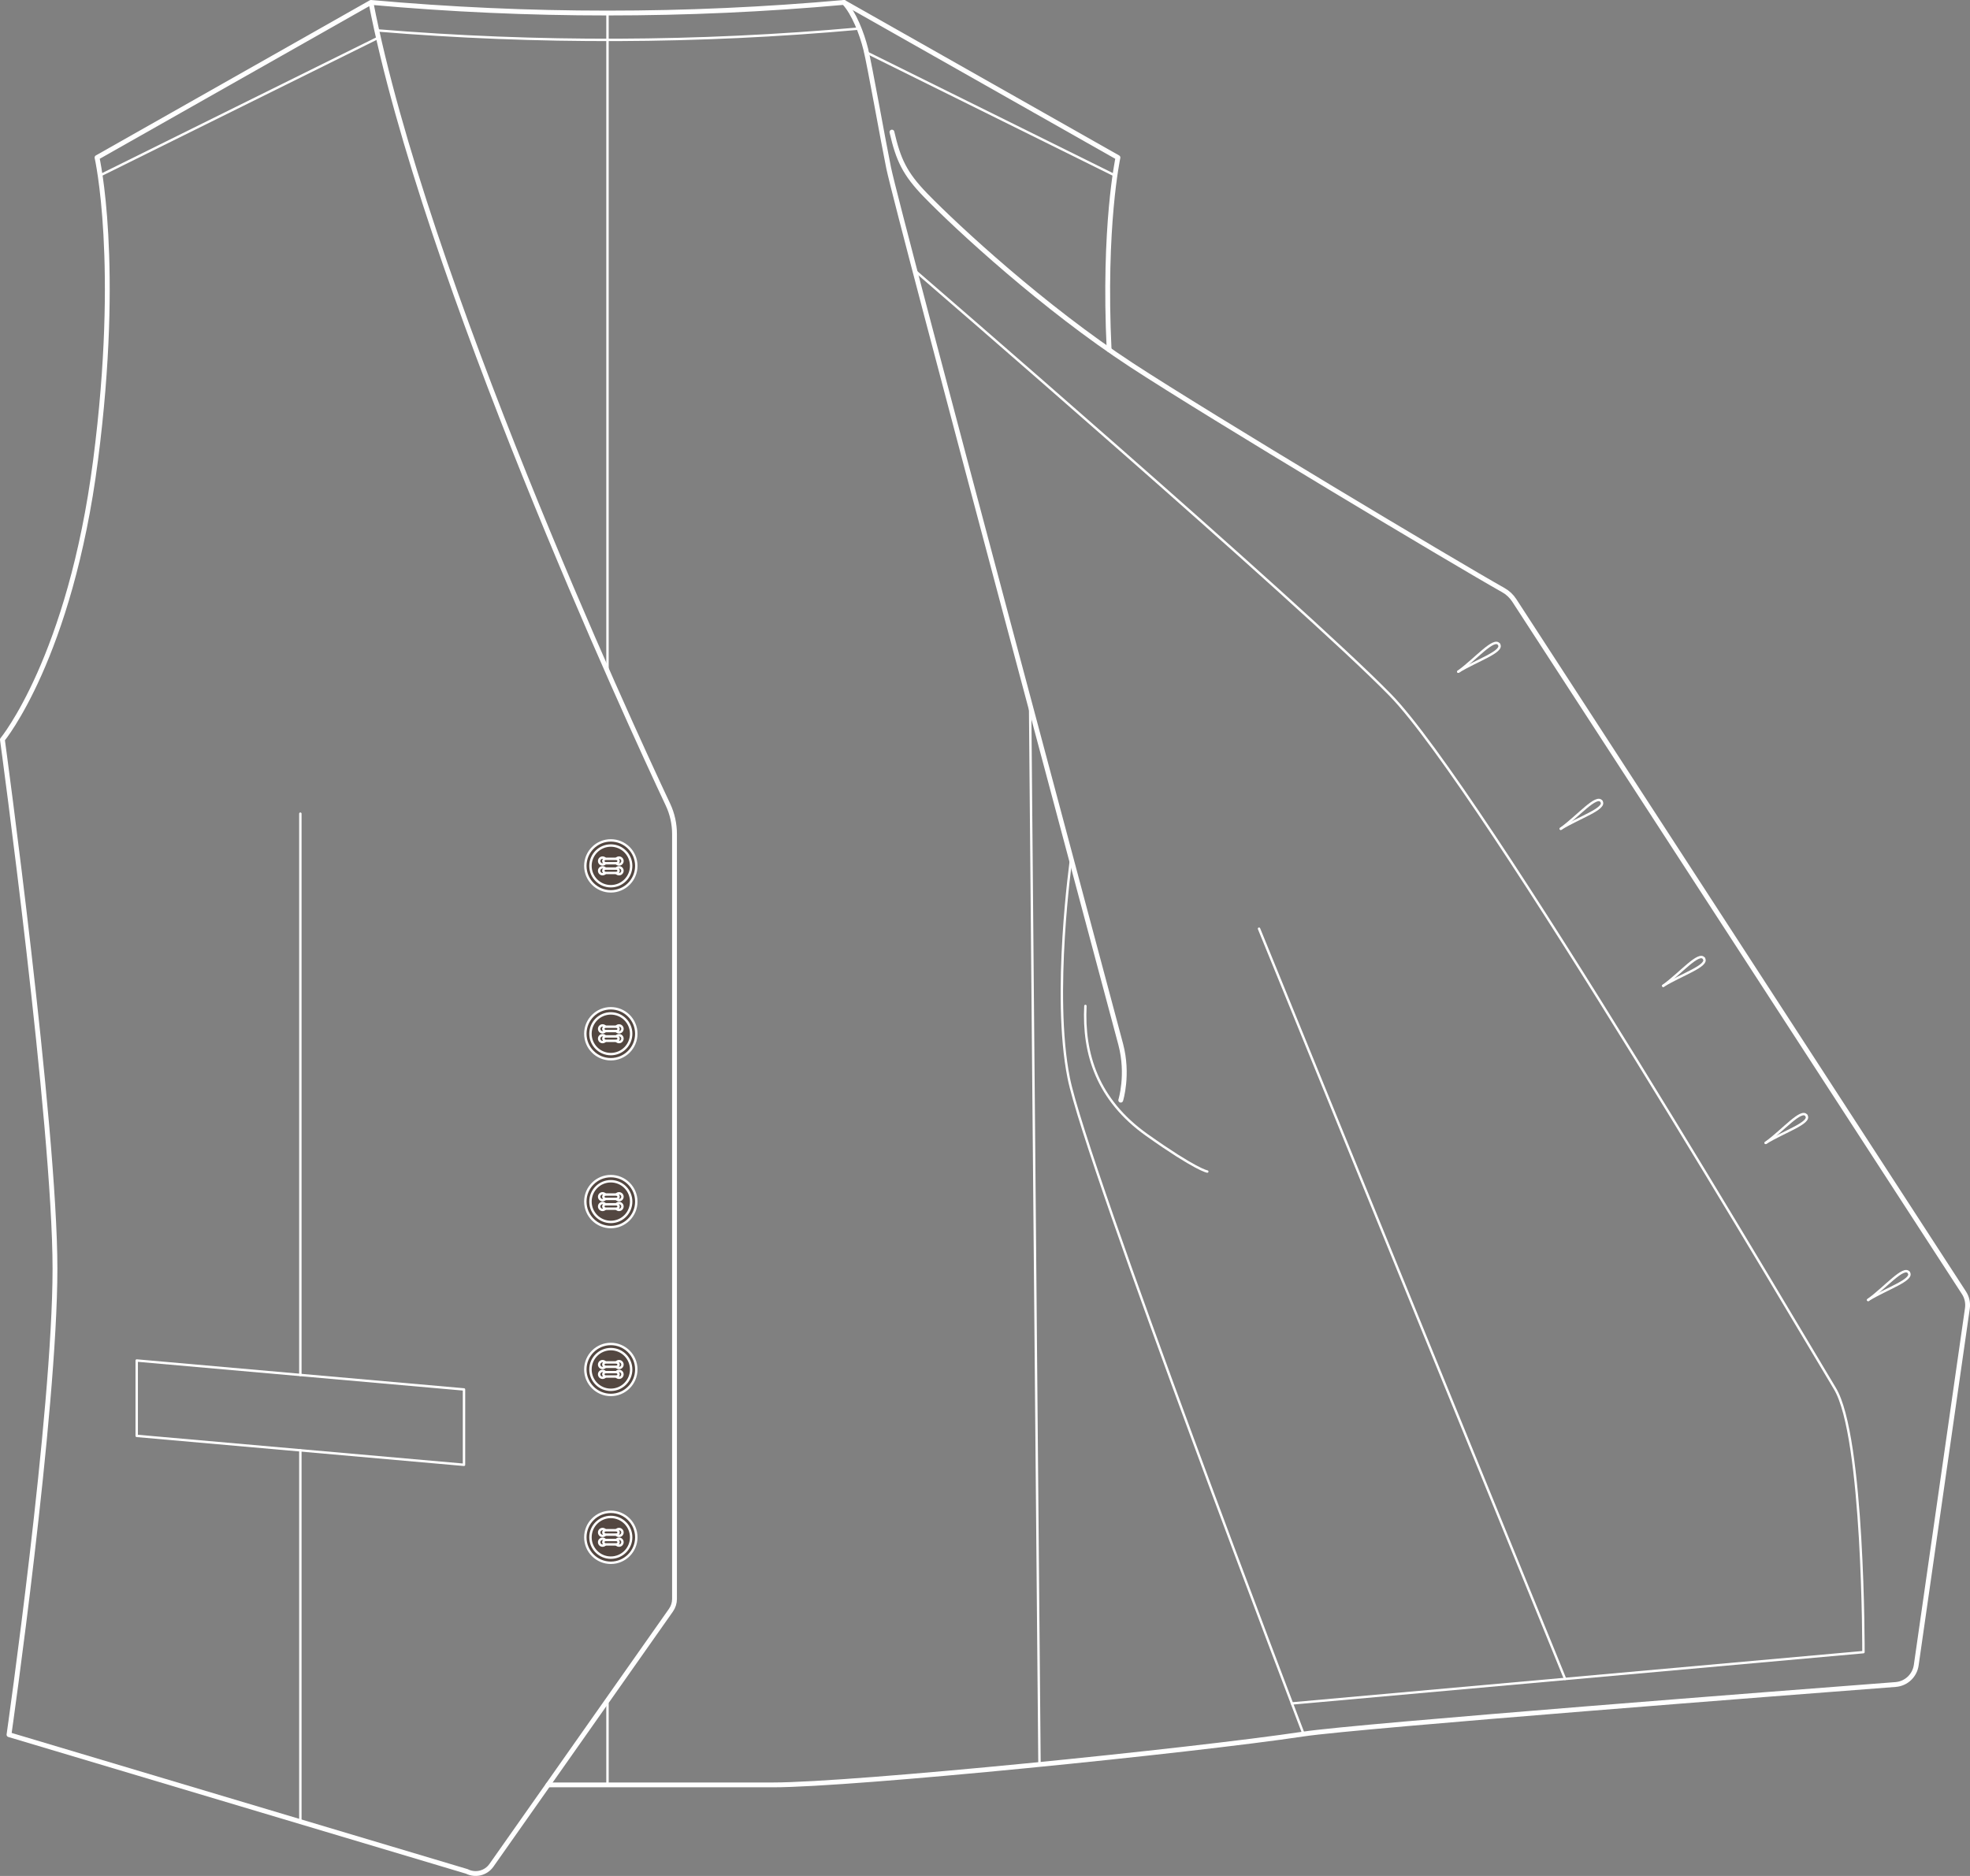 <?xml version="1.0" encoding="UTF-8"?><svg id="_イヤー_2" xmlns="http://www.w3.org/2000/svg" viewBox="0 0 817.04 778.12"><rect x="0" y="0" width="817.04" height="778.12" fill="#808080" stroke="none"/><defs><style>.cls-1{fill:#534741;}.cls-1,.cls-2,.cls-3{stroke:#fff;stroke-linecap:round;stroke-linejoin:round;}.cls-2,.cls-3{fill:none;}.cls-3{stroke-width:2px;}</style></defs><g id="outline"><g><path class="cls-3" d="M460,145.09c-2.5-51.32,3.66-79.74,3.66-79.74L350.05,1c-65.4,5.88-130.8,5.88-196.2,0L40.24,65.35s9.97,43.6-.6,125.5S1,306.79,1,306.79c0,0,21.8,159.75,21.8,219.46S3.73,719.52,3.73,719.52l189.87,56.72c3.57,1.82,7.93,.74,10.23-2.54l74.45-105.82c.95-1.36,1.47-2.97,1.47-4.63V345.94c0-4.23-.93-8.4-2.73-12.22C260.94,299.62,176.07,115.26,153.85,1"/><path class="cls-2" d="M356.1,11.87c-66.6,5.99-133.2,6.23-199.8,.73"/><path class="cls-3" d="M350.05,1c4.13,4.41,7.37,12.83,9.02,19.44,1.65,6.61,7.33,38.74,9.49,49.22,3.84,18.65,92.96,351.01,96.26,363.56s0,23.12,0,23.12"/><path class="cls-3" d="M369.92,54.79c2.64,11.45,5.3,17.26,13.98,26.2,13.1,13.49,49.04,46.68,85.43,70.46,32.71,21.38,134.98,82.57,154.14,93.31,1.84,1.03,3.4,2.49,4.55,4.26,17.99,27.69,168.95,260.06,186.53,287.24,1.23,1.9,1.73,4.18,1.41,6.42l-21.22,148.02c-.62,4.35-4.18,7.69-8.57,8.02-39.53,3.02-222.69,17.11-245.51,20.53-46.28,6.95-186.51,21.11-220.16,21.11h-93.21"/><path class="cls-2" d="M379.42,112.24s160.75,138.73,197.25,176.1c37.65,38.55,173.13,269.2,184.29,287.53,12.13,19.91,11.89,109.42,11.89,109.42l-237.08,21.29"/><path class="cls-2" d="M540.65,719.26s-90.18-235.94-97.41-272.11c-6.94-34.68,1.01-90.92,1.01-90.92"/><path class="cls-2" d="M450.16,417.26c-.97,19.82,4.98,38.97,25.45,53.5,20.48,14.53,25.1,15.19,25.1,15.19"/><line class="cls-2" x1="251.95" y1="5.41" x2="251.95" y2="278.61"/><line class="cls-2" x1="251.95" y1="706.57" x2="251.95" y2="740.37"/><line class="cls-2" x1="427.22" y1="291.72" x2="431.12" y2="731.9"/><line class="cls-2" x1="522.17" y1="385.22" x2="649.11" y2="696.39"/><polygon class="cls-2" points="192.44 607.59 56.7 595.59 56.7 564.33 192.44 576.33 192.44 607.59"/><line class="cls-2" x1="124.57" y1="337.5" x2="124.57" y2="570.33"/><line class="cls-2" x1="124.57" y1="601.59" x2="124.57" y2="755.62"/><g><g><circle class="cls-1" cx="253.33" cy="359.16" r="10.57"/><circle class="cls-2" cx="253.33" cy="359.16" r="8.44"/><g><g><rect class="cls-2" x="250.22" y="356.23" width="6.34" height="1.82" rx=".91" ry=".91"/><path class="cls-2" d="M250.92,358.15c-.56,.56-1.46,.56-2.01,0s-.56-1.46,0-2.01c.56-.56,1.46-.56,2.01,0"/><path class="cls-2" d="M255.73,358.15c.56,.56,1.46,.56,2.01,0,.56-.56,.56-1.46,0-2.01s-1.46-.56-2.01,0"/></g><g><rect class="cls-2" x="250.22" y="360.28" width="6.34" height="1.82" rx=".91" ry=".91"/><path class="cls-2" d="M250.92,362.19c-.56,.56-1.46,.56-2.01,0-.56-.56-.56-1.46,0-2.01,.56-.56,1.46-.56,2.01,0"/><path class="cls-2" d="M255.73,362.19c.56,.56,1.46,.56,2.01,0s.56-1.46,0-2.01c-.56-.56-1.46-.56-2.01,0"/></g></g></g><g><circle class="cls-1" cx="253.33" cy="428.79" r="10.57"/><circle class="cls-2" cx="253.33" cy="428.79" r="8.44"/><g><g><rect class="cls-2" x="250.22" y="425.86" width="6.34" height="1.82" rx=".91" ry=".91"/><path class="cls-2" d="M250.92,427.77c-.56,.56-1.46,.56-2.01,0s-.56-1.46,0-2.01c.56-.56,1.46-.56,2.01,0"/><path class="cls-2" d="M255.73,427.77c.56,.56,1.46,.56,2.01,0,.56-.56,.56-1.46,0-2.01-.56-.56-1.46-.56-2.01,0"/></g><g><rect class="cls-2" x="250.22" y="429.9" width="6.34" height="1.82" rx=".91" ry=".91"/><path class="cls-2" d="M250.92,431.82c-.56,.56-1.46,.56-2.01,0s-.56-1.46,0-2.01c.56-.56,1.46-.56,2.01,0"/><path class="cls-2" d="M255.73,431.82c.56,.56,1.46,.56,2.01,0s.56-1.46,0-2.01c-.56-.56-1.46-.56-2.01,0"/></g></g></g><g><circle class="cls-1" cx="253.33" cy="498.41" r="10.57"/><circle class="cls-2" cx="253.33" cy="498.41" r="8.44"/><g><g><rect class="cls-2" x="250.22" y="495.48" width="6.34" height="1.82" rx=".91" ry=".91"/><path class="cls-2" d="M250.92,497.4c-.56,.56-1.46,.56-2.01,0s-.56-1.46,0-2.01c.56-.56,1.46-.56,2.01,0"/><path class="cls-2" d="M255.73,497.4c.56,.56,1.46,.56,2.01,0,.56-.56,.56-1.46,0-2.01s-1.46-.56-2.01,0"/></g><g><rect class="cls-2" x="250.22" y="499.53" width="6.34" height="1.82" rx=".91" ry=".91"/><path class="cls-2" d="M250.92,501.44c-.56,.56-1.46,.56-2.01,0-.56-.56-.56-1.46,0-2.01,.56-.56,1.46-.56,2.01,0"/><path class="cls-2" d="M255.73,501.44c.56,.56,1.46,.56,2.01,0s.56-1.46,0-2.01c-.56-.56-1.46-.56-2.01,0"/></g></g></g><g><circle class="cls-1" cx="253.33" cy="568.04" r="10.57"/><circle class="cls-2" cx="253.33" cy="568.04" r="8.44"/><g><g><rect class="cls-2" x="250.22" y="565.11" width="6.34" height="1.82" rx=".91" ry=".91"/><path class="cls-2" d="M250.92,567.02c-.56,.56-1.46,.56-2.01,0-.56-.56-.56-1.46,0-2.01,.56-.56,1.46-.56,2.01,0"/><path class="cls-2" d="M255.73,567.02c.56,.56,1.46,.56,2.01,0,.56-.56,.56-1.46,0-2.01-.56-.56-1.46-.56-2.01,0"/></g><g><rect class="cls-2" x="250.22" y="569.15" width="6.34" height="1.82" rx=".91" ry=".91"/><path class="cls-2" d="M250.92,571.07c-.56,.56-1.46,.56-2.01,0-.56-.56-.56-1.46,0-2.01,.56-.56,1.46-.56,2.01,0"/><path class="cls-2" d="M255.73,571.07c.56,.56,1.46,.56,2.01,0s.56-1.46,0-2.01c-.56-.56-1.46-.56-2.01,0"/></g></g></g><g><circle class="cls-1" cx="253.33" cy="637.66" r="10.57"/><circle class="cls-2" cx="253.33" cy="637.66" r="8.44"/><g><g><rect class="cls-2" x="250.22" y="634.73" width="6.34" height="1.82" rx=".91" ry=".91"/><path class="cls-2" d="M250.92,636.65c-.56,.56-1.46,.56-2.01,0s-.56-1.46,0-2.01c.56-.56,1.46-.56,2.01,0"/><path class="cls-2" d="M255.73,636.65c.56,.56,1.46,.56,2.01,0,.56-.56,.56-1.46,0-2.01s-1.46-.56-2.01,0"/></g><g><rect class="cls-2" x="250.22" y="638.78" width="6.34" height="1.82" rx=".91" ry=".91"/><path class="cls-2" d="M250.92,640.69c-.56,.56-1.46,.56-2.01,0-.56-.56-.56-1.46,0-2.01,.56-.56,1.46-.56,2.01,0"/><path class="cls-2" d="M255.73,640.69c.56,.56,1.46,.56,2.01,0s.56-1.46,0-2.01c-.56-.56-1.46-.56-2.01,0"/></g></g></g></g><g><g><path class="cls-2" d="M604.82,278.61c7.26-5.3,14.85-14.35,16.88-11.34"/><path class="cls-2" d="M604.82,278.61c7.65-4.72,18.9-8.33,16.88-11.34"/></g><g><path class="cls-2" d="M647.32,343.76c7.26-5.3,14.85-14.35,16.88-11.34"/><path class="cls-2" d="M647.32,343.76c7.65-4.72,18.9-8.33,16.88-11.34"/></g><g><path class="cls-2" d="M689.81,408.91c7.26-5.3,14.85-14.35,16.88-11.34"/><path class="cls-2" d="M689.81,408.91c7.65-4.72,18.9-8.33,16.88-11.34"/></g><g><path class="cls-2" d="M732.31,474.06c7.26-5.3,14.85-14.35,16.88-11.34"/><path class="cls-2" d="M732.31,474.06c7.65-4.72,18.9-8.33,16.88-11.34"/></g><g><path class="cls-2" d="M774.8,539.21c7.26-5.3,14.85-14.35,16.88-11.34"/><path class="cls-2" d="M774.8,539.21c7.65-4.72,18.9-8.33,16.88-11.34"/></g></g><line class="cls-2" x1="156.57" y1="15.8" x2="41.81" y2="72.62"/><line class="cls-2" x1="462.09" y1="72.62" x2="358.95" y2="21.55"/></g></g></svg>